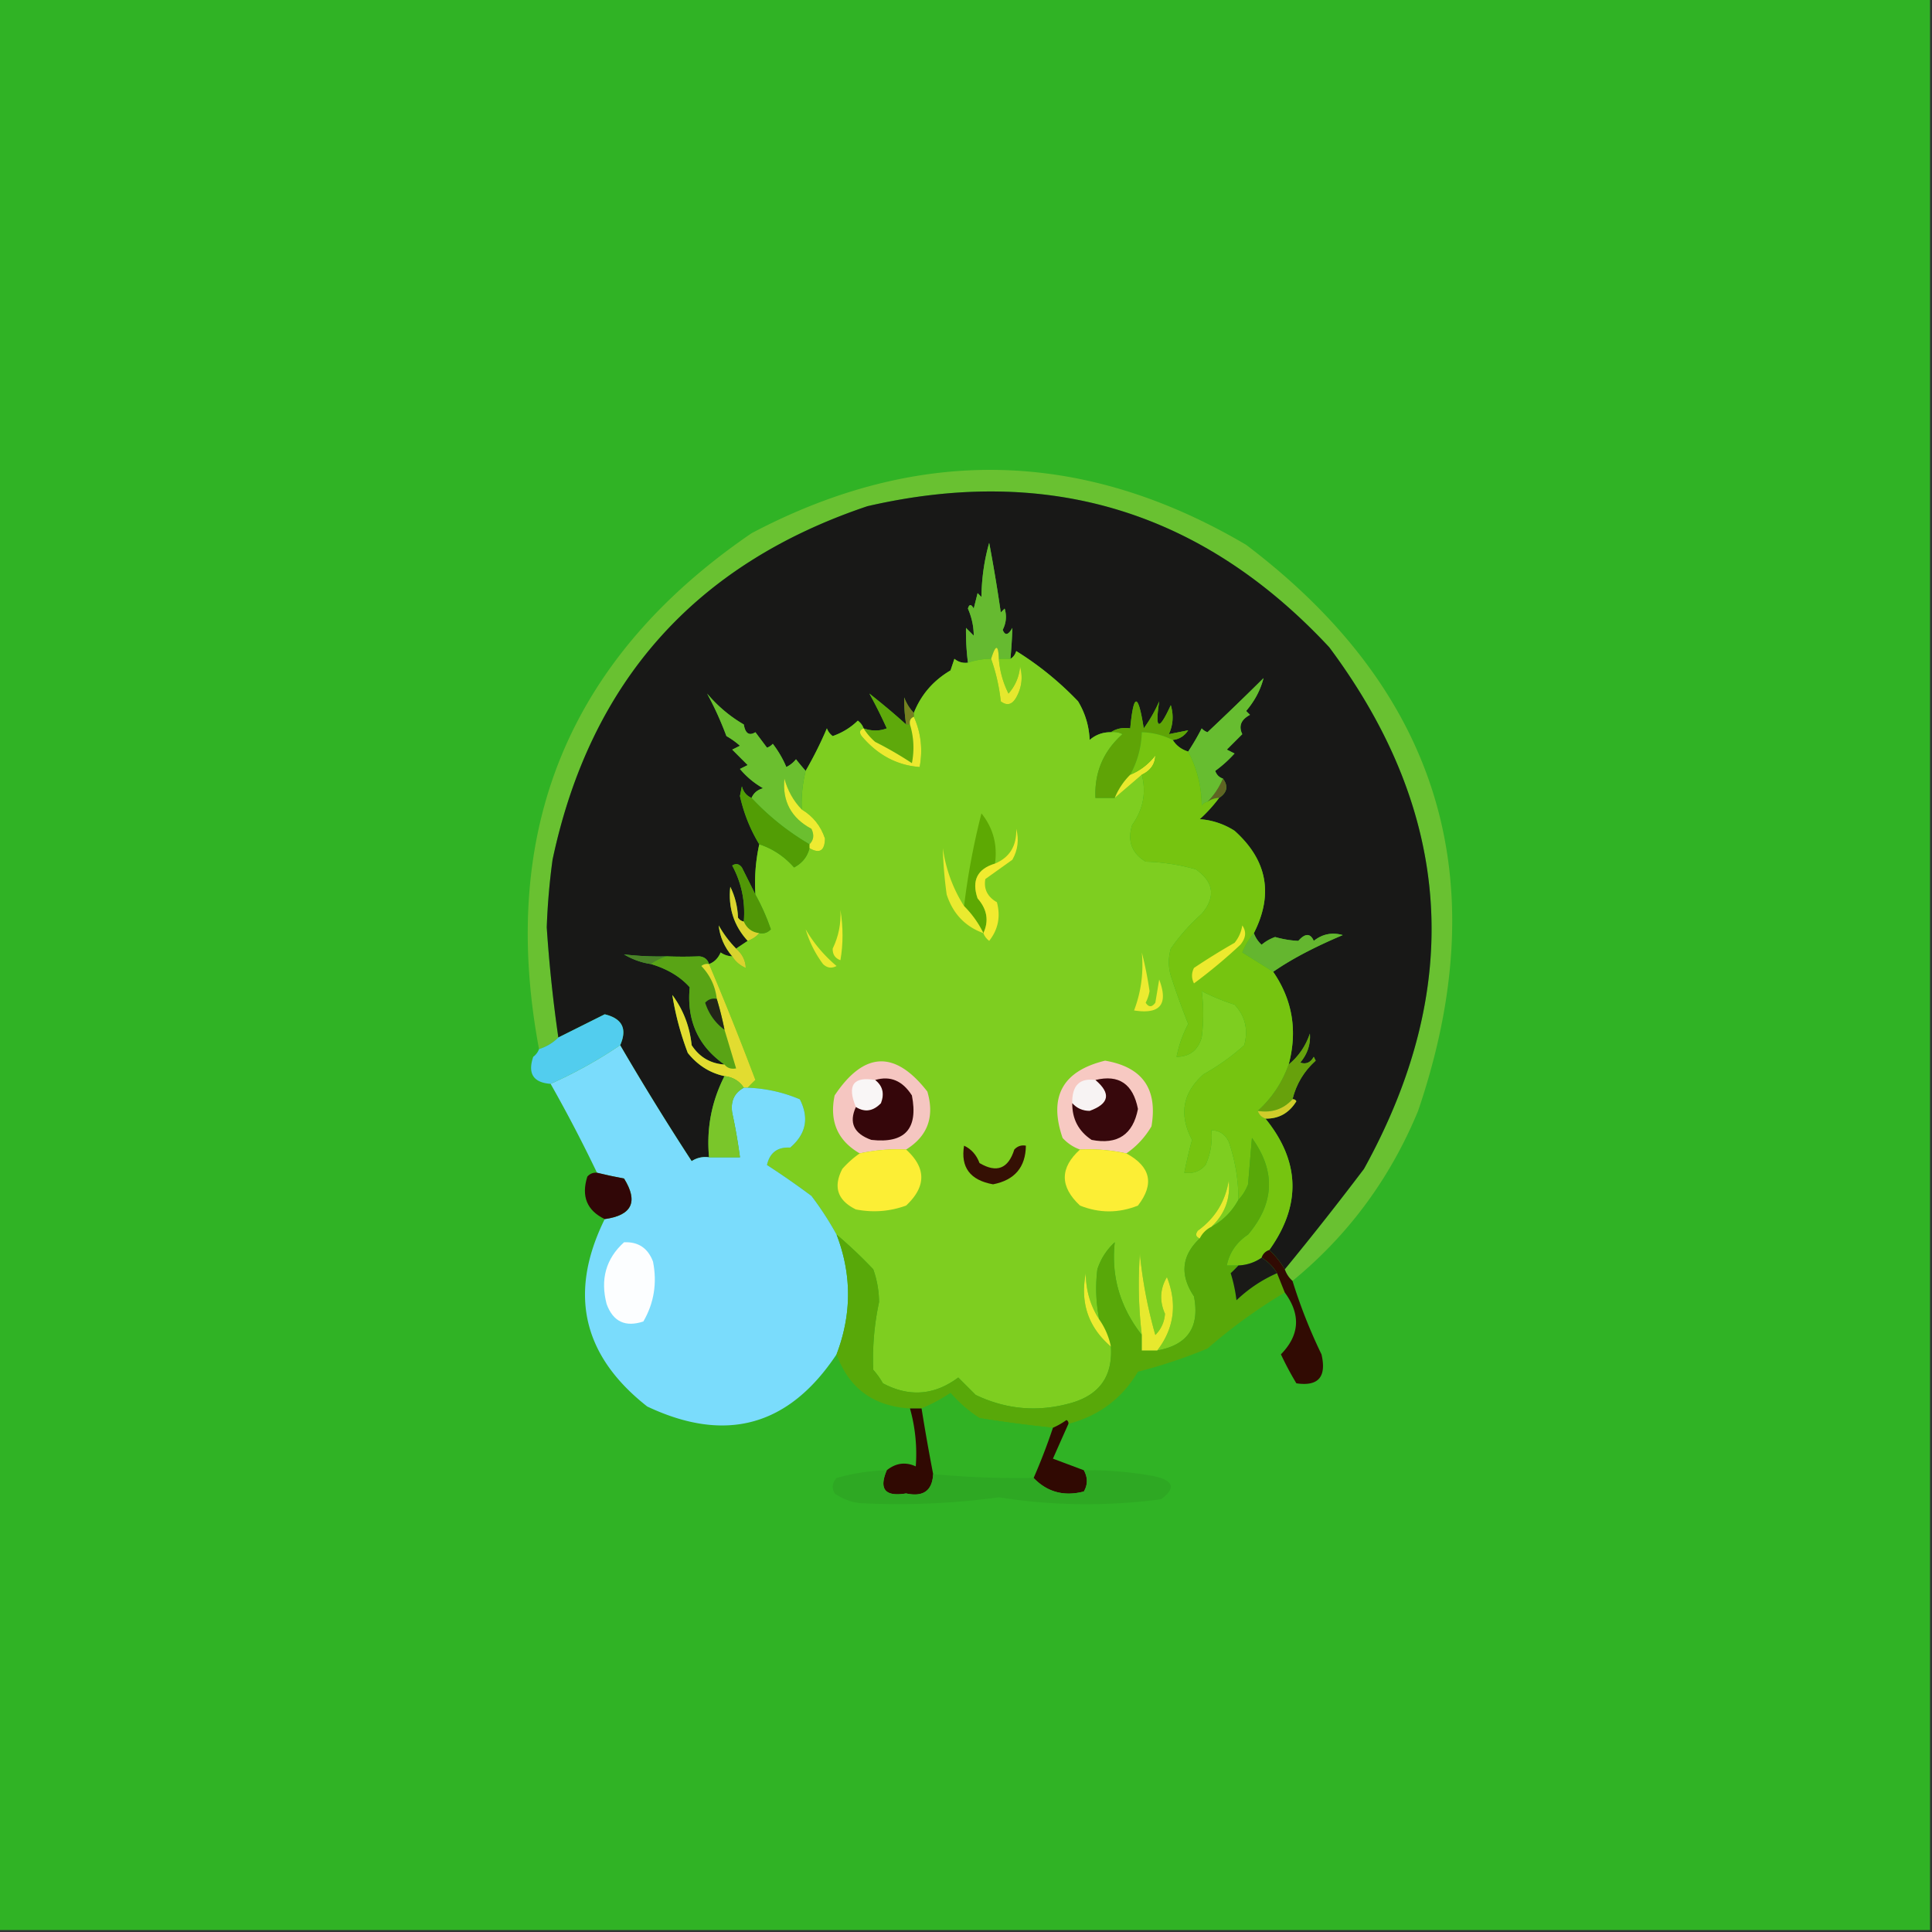 <?xml version="1.0" encoding="UTF-8"?>
<svg data-bbox="-0.5 -0.5 500 500" height="500" width="500" xmlns="http://www.w3.org/2000/svg" shape-rendering="geometricPrecision" text-rendering="geometricPrecision" image-rendering="optimizeQuality" fill-rule="evenodd" clip-rule="evenodd" data-type="ugc">
    <rect width="100%" height="100%" fill="#333333" stroke="none"/>
    <g>
        <path d="M-.5-.5h500v500H-.5z" fill="#30b325"/>
        <path d="M334.5 331.5q-1.352-1.185-2-3a813 813 0 0 0 20.5-26q39.02-70.612-9-135-49.11-52.7-119.5-36.5-66.86 22.453-81.5 91.5a174 174 0 0 0-1.5 17.5q.947 14.325 3 28.5-2.099 2.085-5 3-15.922-85.055 55-133.5 64.832-34.23 128 3 75.034 56.821 44.5 146.5-10.829 26.223-32.5 44" fill="#69c131"/>
        <path d="M332.5 328.5a22.8 22.8 0 0 0-4-5q12.456-17.42-1-34 5.2.081 8-4.5-.342-.598-1-.5 1.457-5.911 6-10l-.5-1q-1.256 2.26-3.5 1.5 2.815-3.346 2.5-7.5-1.674 4.884-5.5 8 3.508-13.065-4-24 6.901-4.808 18-9.5-4.135-1.173-7.5 1.5-1.313-3.02-4 0-2.919-.132-6-1a11.1 11.1 0 0 0-3.5 2 7.5 7.5 0 0 1-2-3q7.678-15.129-5-26.5a19.24 19.24 0 0 0-9-3 38.5 38.5 0 0 0 5-5.5q3.145-2.068 1-5-1.467-.467-2-2a32 32 0 0 0 5-4.5l-2-1 4-4q-1.5-3.136 2-5l-1-1q3.333-3.927 4.5-8.5a725 725 0 0 1-14.5 14 3.65 3.65 0 0 1-1.5-1 61 61 0 0 1-3.5 6q-2.596-.789-4-3 2.544-.278 4-2.5l-5 1q1.653-3.601.5-7.5-4.679 10.166-3-1a36.2 36.2 0 0 1-4 7q-2.178-13.882-3.5 0-2.872-.426-5 1-3.124-.042-5.5 2-.231-5.397-3-10-7.288-7.61-16-13-.417 1.373-1.5 2 .375-4.071.5-8-1.597 2.844-2.5.5 1.364-2.684.5-5.5l-1 1a411 411 0 0 0-3-18q-1.911 6.728-2 14l-1-1-1 4q-.981-1.794-1.5 0 1.495 3.466 1.5 7l-2-2a65 65 0 0 0 .5 9q-1.983.255-3.5-1l-1 3q-6.694 3.935-9.5 11-1.587-1.65-2.5-4a45 45 0 0 0 .5 7q-4.002-3.657-9.5-8a127 127 0 0 1 4.5 9q-2.851 1.096-6 0-.424-1.184-1.5-2-2.732 2.68-6.5 4a4.46 4.46 0 0 1-1.5-2 101 101 0 0 1-5.5 11 81 81 0 0 1-2.5-3 7.25 7.25 0 0 1-2.5 2 27 27 0 0 0-3.5-6 3.65 3.65 0 0 1-1.5 1l-3-4q-2.434 1.486-3-2-5.399-3.143-9.5-8 2.802 5.122 5 11a20.5 20.5 0 0 1 3.5 2.5l-2 1 4 4-2 1a21.5 21.5 0 0 0 6 5q-2.163.565-3 2.5-1.935-.837-2.5-3l-.5 2.5q1.497 6.732 5 12.5a46.8 46.8 0 0 0-1 13l-3.5-7q-1.077-1.426-2.5-.5 3.63 6.756 3 14.5-.925-.166-1.5-1-.177-4.307-2-8-.877 8.106 4.5 14l-3 2q-2.585-2.63-4.5-6 .465 4.442 3.5 8a5.6 5.6 0 0 1-3-1q-.962 2.24-3 3-.549-1.792-2.5-2-4.333.168-8.5 0-5.219.166-11-.5a18.9 18.9 0 0 0 7 2.5q6.337 1.899 10 6-1.233 12.879 9 20-5.457-.356-8.5-5-.752-7.267-5-13 1.19 7.558 4 15 3.827 4.771 9.5 6-5.038 9.855-4 21-2.466-.32-4.5 1a717 717 0 0 1-18.5-30q2.819-6.363-4-8l-12 6a368 368 0 0 1-3-28.5q.309-8.788 1.5-17.5 14.64-69.047 81.5-91.5 70.39-16.2 119.5 36.5 48.02 64.388 9 135a813 813 0 0 1-20.5 26" fill="#181817"/>
        <path d="M261.5 170.5h-3q-.207-5.679-2 0a19.2 19.2 0 0 0-6 1 65 65 0 0 1-.5-9l2 2q-.005-3.534-1.5-7 .519-1.794 1.5 0l1-4 1 1q.089-7.272 2-14a411 411 0 0 1 3 18l1-1q.864 2.816-.5 5.5.903 2.344 2.5-.5-.125 3.929-.5 8" fill="#66ba30"/>
        <path d="M287.5 189.5a4.93 4.93 0 0 1 3 .5q-7.427 6.601-7 16.5h5l7-6q1.786 6.944-2.5 13-1.938 6.19 3.5 9.5a52.8 52.8 0 0 1 13 2q6.993 4.96 1.5 11.5a51 51 0 0 0-8 9 12.5 12.5 0 0 0 0 7 202 202 0 0 0 4.5 12.5 30.6 30.6 0 0 0-3 8.5q5.045-.019 6.5-5 .777-6.112 0-12a56.5 56.5 0 0 0 8.5 3.5q4.147 4.493 2.5 10.5a58.3 58.3 0 0 1-10.5 7.5q-8.175 7.208-3 17a118 118 0 0 0-2 8.5q3.333.483 5.5-2 1.933-4.276 1.5-9 3.138.091 4.5 3a45.6 45.6 0 0 1 2.5 15q-2.524 4.615-7 7 5.215-4.923 4.5-12-1.328 8.158-8 13-1.038 1.405.5 2-7.067 6.657-1.5 15 2.314 11.886-9.5 14 6.582-8.61 2.5-19-2.69 4.587-.5 9.5-.238 3.224-2.5 5.5a119.6 119.6 0 0 1-4-21 110.7 110.7 0 0 0 .5 21q-8.458-10.84-7-24-3.183 2.927-4.5 7a40.5 40.5 0 0 0 .5 13q-3.462-5.32-3.5-12-2.24 11.533 6.5 19 .737 11.293-10 14.5-12.945 3.777-25-2l-4.5-4.5q-9.274 6.92-19.5 1.5a20.5 20.5 0 0 0-2.5-3.5 69.5 69.5 0 0 1 1.5-17.5 25.8 25.8 0 0 0-1.5-8.5 119 119 0 0 0-9.5-9 80.5 80.5 0 0 0-6.5-10 216 216 0 0 0-11.5-8q1.074-4.776 6-4.5 6.17-5.264 2.5-12.5a37.8 37.8 0 0 0-13.5-3 31 31 0 0 1 2-2 816 816 0 0 0-12-30q2.038-.76 3-3a5.6 5.6 0 0 0 3 1q1.223 2.005 3.5 3-.087-2.903-2.5-5l3-2q1.815-.648 3-2 1.763.329 3-1-1.663-4.812-4-9a46.8 46.8 0 0 1 1-13q5.262 1.745 9 6 3.167-1.657 4-5 3.92 2.282 4-2.5-1.623-4.87-6-7.5-.255-4.778 1-10a101 101 0 0 0 5.5-11 4.46 4.46 0 0 0 1.5 2q3.768-1.32 6.5-4 1.076.816 1.5 2-1.538.595-.5 2 6.193 7.337 15 8 1.275-6.782-1.5-13v-1q2.806-7.065 9.5-11l1-3q1.517 1.255 3.5 1a19.2 19.2 0 0 1 6-1 48.2 48.2 0 0 1 2.5 11q2.381 1.84 4-1 2.133-3.795 1-8-.374 4.015-3 7a23.9 23.9 0 0 1-2.5-9h3q1.083-.627 1.5-2 8.712 5.39 16 13 2.769 4.603 3 10 2.376-2.042 5.5-2" fill="#7ece20"/>
        <path d="M258.5 170.5a23.9 23.9 0 0 0 2.5 9q2.626-2.985 3-7 1.133 4.205-1 8-1.619 2.84-4 1a48.2 48.2 0 0 0-2.5-11q1.793-5.679 2 0" fill="#e5e82e"/>
        <path d="M316.5 201.5q-1.462 3.442-4 6-.926.166-1.5 1-.053-7.485-3.5-14a61 61 0 0 0 3.5-6q.621.686 1.5 1a725 725 0 0 0 14.5-14q-1.167 4.573-4.5 8.5l1 1q-3.5 1.864-2 5l-4 4 2 1a32 32 0 0 1-5 4.5q.533 1.533 2 2" fill="#67bd30"/>
        <path d="M234.5 187.5h1q1.488 4.918.5 10a93 93 0 0 0-9.5-5.5 14.7 14.7 0 0 1-3-3.5q3.149 1.096 6 0a127 127 0 0 0-4.5-9q5.498 4.343 9.5 8" fill="#5ea90b"/>
        <path d="M303.5 191.5a19 19 0 0 0-8-2 24.16 24.16 0 0 1-3 11 17.9 17.9 0 0 0-4 6h-5q-.427-9.899 7-16.5a4.93 4.93 0 0 0-3-.5q2.128-1.426 5-1 1.322-13.882 3.5 0a36.2 36.2 0 0 0 4-7q-1.679 11.166 3 1 1.153 3.899-.5 7.5l5-1q-1.456 2.222-4 2.5" fill="#5fa406"/>
        <path d="M208.5 199.5q-1.255 5.222-1 10-3.21-3.3-4.5-8-.848 8.803 7 13 1.147 2.349-.5 4a66.4 66.4 0 0 1-15-12q.837-1.935 3-2.5a21.5 21.5 0 0 1-6-5l2-1-4-4 2-1a20.5 20.5 0 0 0-3.5-2.5q-2.198-5.878-5-11 4.101 4.857 9.5 8 .566 3.486 3 2l3 4a3.65 3.65 0 0 0 1.5-1 27 27 0 0 1 3.5 6 7.25 7.25 0 0 0 2.5-2 81 81 0 0 0 2.5 3" fill="#6bbf2f"/>
        <path d="M236.5 184.5v1q-1.257.513-1 2h-1a45 45 0 0 1-.5-7q.913 2.35 2.5 4" fill="#758020"/>
        <path d="M236.5 185.5q2.775 6.218 1.5 13-8.807-.663-15-8-1.038-1.405.5-2a14.7 14.7 0 0 0 3 3.5 93 93 0 0 1 9.5 5.5q.988-5.082-.5-10-.257-1.487 1-2" fill="#ece92f"/>
        <path d="m295.5 200.5-7 6a17.9 17.9 0 0 1 4-6q3.863-1.602 6.5-5-.115 3.407-3.5 5" fill="#e9e92d"/>
        <path d="M316.5 201.5q2.145 2.932-1 5a5.73 5.73 0 0 0-3 1q2.538-2.558 4-6" fill="#5f6423"/>
        <path d="M194.5 206.5a66.4 66.4 0 0 0 15 12v1q-.833 3.343-4 5-3.738-4.255-9-6-3.503-5.768-5-12.5l.5-2.5q.565 2.163 2.5 3" fill="#529d05"/>
        <path d="M207.5 209.5q4.377 2.63 6 7.5-.08 4.782-4 2.5v-1q1.647-1.651.5-4-7.848-4.197-7-13 1.29 4.7 4.5 8" fill="#eeeb31"/>
        <path d="M257.5 223.5q-6.867 2.073-4.5 9 3.705 4.221 1.5 9a26 26 0 0 0-5-7 187 187 0 0 1 4.5-24q4.532 5.685 3.5 13" fill="#5da903"/>
        <path d="M254.5 241.5q2.205-4.779-1.5-9-2.367-6.927 4.5-9 5.728-2.421 5.5-9 1.133 4.205-1 8l-7 5q-.673 3.891 3 6 1.495 5.561-2 10-1.076-.816-1.5-2" fill="#f1eb2f"/>
        <path d="M195.5 231.5q2.337 4.188 4 9-1.237 1.329-3 1-2.856-.357-4-3 .63-7.744-3-14.5 1.423-.926 2.5.5z" fill="#519707"/>
        <path d="M249.5 234.5a26 26 0 0 1 5 7q-7.082-2.572-9.5-10a108 108 0 0 1-1-12q1.179 8.207 5.5 15" fill="#eaea2f"/>
        <path d="M192.5 238.5q1.144 2.643 4 3-1.185 1.352-3 2-5.377-5.894-4.5-14 1.823 3.693 2 8 .575.834 1.5 1" fill="#dbd42e"/>
        <path d="M217.5 235.5q1.092 6.68 0 13-2.071-.75-2-3 2.29-4.73 2-10" fill="#efec30"/>
        <path d="M324.5 241.5a7.5 7.5 0 0 0 2 3 11.1 11.1 0 0 1 3.5-2q3.081.868 6 1 2.687-3.02 4 0 3.365-2.673 7.5-1.5-11.099 4.692-18 9.5-3.93-2.473-8-5 1.162-2.844 3-5" fill="#64b62f"/>
        <path d="M303.5 191.5q1.404 2.211 4 3 3.447 6.515 3.5 14 .574-.834 1.5-1a5.73 5.73 0 0 1 3-1 38.5 38.5 0 0 1-5 5.5 19.24 19.24 0 0 1 9 3q12.678 11.371 5 26.5-1.838 2.156-3 5 4.07 2.527 8 5 7.508 10.935 4 24-2.53 7.082-8 12 .5 1.5 2 2 13.456 16.58 1 34-1.5.5-2 2-2.696 1.845-6 2h-3q.991-4.97 5.5-8 10.283-12.165 1-25l-1 12q-.913 2.35-2.5 4a45.6 45.6 0 0 0-2.5-15q-1.362-2.909-4.5-3 .433 4.724-1.5 9-2.167 2.483-5.5 2a118 118 0 0 1 2-8.5q-5.175-9.792 3-17a58.3 58.3 0 0 0 10.5-7.5q1.647-6.007-2.5-10.5a56.5 56.5 0 0 1-8.5-3.5q.777 5.888 0 12-1.455 4.981-6.5 5a30.6 30.6 0 0 1 3-8.5 202 202 0 0 1-4.5-12.5 12.5 12.5 0 0 1 0-7 51 51 0 0 1 8-9q5.493-6.54-1.5-11.5a52.8 52.8 0 0 0-13-2q-5.438-3.31-3.5-9.5 4.286-6.056 2.5-13 3.385-1.593 3.5-5-2.637 3.398-6.5 5a24.16 24.16 0 0 0 3-11q4.24.125 8 2" fill="#76c410"/>
        <path d="M321.5 239.5q1.681 2.384-.5 5a135 135 0 0 1-12 10q-1-2 0-4a169 169 0 0 1 10.5-6.5 9.2 9.2 0 0 0 2-4.5" fill="#edea2e"/>
        <path d="M172.5 247.5q-2.243.733-4 2a18.9 18.9 0 0 1-7-2.5q5.781.666 11 .5" fill="#4b8228"/>
        <path d="M190.5 245.5q2.413 2.097 2.5 5-2.277-.995-3.5-3-3.035-3.558-3.5-8 1.915 3.37 4.5 6" fill="#d9d32e"/>
        <path d="M208.5 240.5q3.08 5.337 8 9.5-1.926 1.026-3.5-.5a28.5 28.5 0 0 1-4.5-9" fill="#e8ea2f"/>
        <path d="M172.5 247.5q4.167.168 8.5 0 1.951.208 2.5 2a2.43 2.43 0 0 0-2 .5q3.424 3.596 4 8.5-1.763-.329-3 1 1.43 4.395 5 7a3911 3911 0 0 1 3 10q-1.937.356-3-1-10.233-7.121-9-20-3.663-4.101-10-6 1.757-1.267 4-2" fill="#59a415"/>
        <path d="M295.5 246.5a94 94 0 0 1 2 10 10.3 10.3 0 0 1-1 3q1.16 1.817 2.5 0l1-6q3.631 9.617-6.5 8 2.729-7.202 2-15" fill="#eceb30"/>
        <path d="M183.5 249.5a816 816 0 0 1 12 30 31 31 0 0 0-2 2h-1q-1.739-2.625-5-3-5.673-1.229-9.5-6-2.81-7.442-4-15 4.248 5.733 5 13 3.043 4.644 8.5 5 1.063 1.356 3 1a3911 3911 0 0 0-3-10 85 85 0 0 0-2-8q-.576-4.904-4-8.5a2.43 2.43 0 0 1 2-.5" fill="#e2dc30"/>
        <path d="M185.5 258.5a85 85 0 0 1 2 8q-3.57-2.605-5-7 1.237-1.329 3-1" fill="#222518"/>
        <path d="M160.5 270.5a118.5 118.5 0 0 1-18 10q-6.714-.484-4.5-7 1.076-.816 1.5-2 2.901-.915 5-3l12-6q6.819 1.637 4 8" fill="#52cdee"/>
        <path d="M160.5 270.5a717 717 0 0 0 18.5 30q2.034-1.32 4.5-1h8a145 145 0 0 0-2-11.5q-.696-4.51 3-6.5h1a37.8 37.8 0 0 1 13.5 3q3.67 7.236-2.5 12.5-4.926-.276-6 4.5a216 216 0 0 1 11.5 8 80.5 80.5 0 0 1 6.5 10q5.938 15.427 0 31-18.513 27.915-49 13.5-25.166-19.755-11-48.5 10.61-1.473 5-10.5-3.549-.66-7-1.5a375 375 0 0 0-12-23 118.5 118.5 0 0 0 18-10" fill="#7adcfc"/>
        <path d="M234.5 297.5a45.8 45.8 0 0 0-12 1q-8.586-4.96-6.5-15 11.447-17.127 24-1 2.87 9.795-5.5 15" fill="#f5c6c1"/>
        <path d="M291.5 298.5a45.8 45.8 0 0 0-12-1 11.1 11.1 0 0 1-4.5-3q-5.501-16.008 11-20 14.486 2.462 12 17-2.541 4.287-6.5 7" fill="#f7c9c2"/>
        <path d="M334.5 284.5q-3.582 3.864-9 3 5.47-4.918 8-12 3.826-3.116 5.5-8 .315 4.154-2.5 7.5 2.244.76 3.5-1.5l.5 1q-4.543 4.089-6 10" fill="#67a10c"/>
        <path d="M187.5 278.5q3.261.375 5 3-3.696 1.99-3 6.5a145 145 0 0 1 2 11.5h-8q-1.038-11.145 4-21" fill="#7ac62a"/>
        <path d="M226.5 279.5q2.911 2.267 1.5 6-3.024 3.163-6.5 1-3.495-8.463 5-7" fill="#f9f6f6"/>
        <path d="M226.5 279.5q5.853-1.727 9.5 4 2.523 12.975-10.5 11.5-6.781-2.414-4-8.5 3.476 2.163 6.5-1 1.411-3.733-1.5-6" fill="#35060a"/>
        <path d="M283.5 279.5q6.145 5.226-1.5 8-2.75-.028-4.5-2-.151-6.858 6-6" fill="#f7f3f3"/>
        <path d="M283.5 279.5q9.093-2.228 11 7.5-1.933 9.974-12 8-5.062-3.372-5-9.5 1.75 1.972 4.5 2 7.645-2.774 1.5-8" fill="#37080c"/>
        <path d="M334.5 284.5q.658-.098 1 .5-2.8 4.581-8 4.5-1.5-.5-2-2 5.418.864 9-3" fill="#d0cc2a"/>
        <path d="M249.5 296.5q2.826 1.323 4 4.5 6.668 3.955 9-3.5 1.237-1.329 3-1-.115 8.374-8.5 10-8.894-1.592-7.5-10" fill="#351004"/>
        <path d="M320.5 327.5a31 31 0 0 1-2 2 39 39 0 0 1 1.5 7q4.692-4.46 10.5-7l2 5a138.6 138.6 0 0 0-20 14.5 132.4 132.4 0 0 1-18 6q-6.156 10.39-18 13.5.098-.657-.5-1a18.5 18.5 0 0 1-3.5 2 321 321 0 0 1-19-2.5 34.7 34.7 0 0 1-7.5-6.5 40.4 40.4 0 0 1-7.5 4h-3q-14.211-.834-19-14 5.938-15.573 0-31a119 119 0 0 1 9.5 9 25.8 25.8 0 0 1 1.5 8.5 69.5 69.5 0 0 0-1.5 17.5 20.5 20.5 0 0 1 2.5 3.5q10.226 5.42 19.5-1.5l4.5 4.5q12.055 5.777 25 2 10.737-3.207 10-14.5a18.7 18.7 0 0 0-3-7 40.5 40.5 0 0 1-.5-13q1.317-4.073 4.5-7-1.458 13.16 7 24v4h4q11.814-2.114 9.5-14-5.567-8.343 1.5-15a6.55 6.55 0 0 1 3-3q4.476-2.385 7-7 1.587-1.65 2.5-4l1-12q9.283 12.835-1 25-4.509 3.03-5.5 8z" fill="#58a809"/>
        <path d="M234.5 297.5q7.861 7.134 0 14.5-6.316 2.3-13 1-7.134-3.509-3.5-10.5 2.096-2.356 4.5-4a45.8 45.8 0 0 1 12-1" fill="#fcee35"/>
        <path d="M279.5 297.5q6.099-.29 12 1 9.468 5.138 3 13.5-7.5 3-15 0-7.861-7.366 0-14.5" fill="#fcee35"/>
        <path d="M154.5 303.5q3.451.84 7 1.5 5.61 9.027-5 10.5-6.913-3.337-4.5-11 1.006-1.129 2.5-1" fill="#310707"/>
        <path d="M313.5 317.5a6.55 6.55 0 0 0-3 3q-1.538-.595-.5-2 6.672-4.842 8-13 .715 7.077-4.5 12" fill="#e9ea2f"/>
        <path d="M161.5 321.5q5.505-.26 7.5 5 1.647 8.346-2.5 15.5-7.004 2.307-9.5-4.5-2.529-9.643 4.5-16" fill="#fcfeff"/>
        <path d="M328.5 323.5a22.8 22.8 0 0 1 4 5q.648 1.815 2 3a135.5 135.5 0 0 0 7.5 19q2.038 8.764-6.5 7.5a82 82 0 0 1-4-7.5q7.285-7.435 1-16l-2-5q-1.5-2.5-4-4 .5-1.5 2-2" fill="#310b03"/>
        <path d="M326.5 325.5q2.5 1.5 4 4-5.808 2.54-10.5 7a39 39 0 0 0-1.5-7 31 31 0 0 0 2-2q3.304-.155 6-2" fill="#1a1a17"/>
        <path d="M299.5 349.5h-4v-4a110.7 110.7 0 0 1-.5-21q1.06 10.68 4 21 2.262-2.276 2.5-5.5-2.19-4.913.5-9.5 4.082 10.39-2.5 19" fill="#e7e92e"/>
        <path d="M284.5 341.5a18.7 18.7 0 0 1 3 7q-8.74-7.467-6.5-19 .038 6.68 3.5 12" fill="#edeb30"/>
        <path d="M272.5 369.5a153 153 0 0 1-5 13 242 242 0 0 1-26-1 528 528 0 0 1-3-17 40.4 40.4 0 0 0 7.5-4 34.7 34.7 0 0 0 7.5 6.5 321 321 0 0 0 19 2.5" fill="#31b224"/>
        <path d="M235.5 364.5h3a528 528 0 0 0 3 17q-.338 6.45-7 5-8.153 1.362-5-6 3.525-2.827 7.5-1a43.4 43.4 0 0 0-1.5-15" fill="#300902"/>
        <path d="M276.5 368.5q-1.99 4.457-4 9a7996 7996 0 0 1 8 3q1.554 2.836 0 5.5-7.692 1.998-13-3.5a153 153 0 0 0 5-13 18.5 18.5 0 0 0 3.5-2q.598.343.5 1" fill="#300902"/>
        <path d="M229.5 380.5q-3.153 7.362 5 6 6.662 1.45 7-5a242 242 0 0 0 26 1q5.308 5.498 13 3.5 1.554-2.664 0-5.5a95 95 0 0 1 18 1.5q7.854 1.673 2 6a145.2 145.2 0 0 1-42-.5 191.6 191.6 0 0 1-36 1.5 14.3 14.3 0 0 1-6.5-2.5q-1.171-2.166.5-4a52.8 52.8 0 0 1 13-2" fill="#2ea823"/>
    </g>
</svg>
